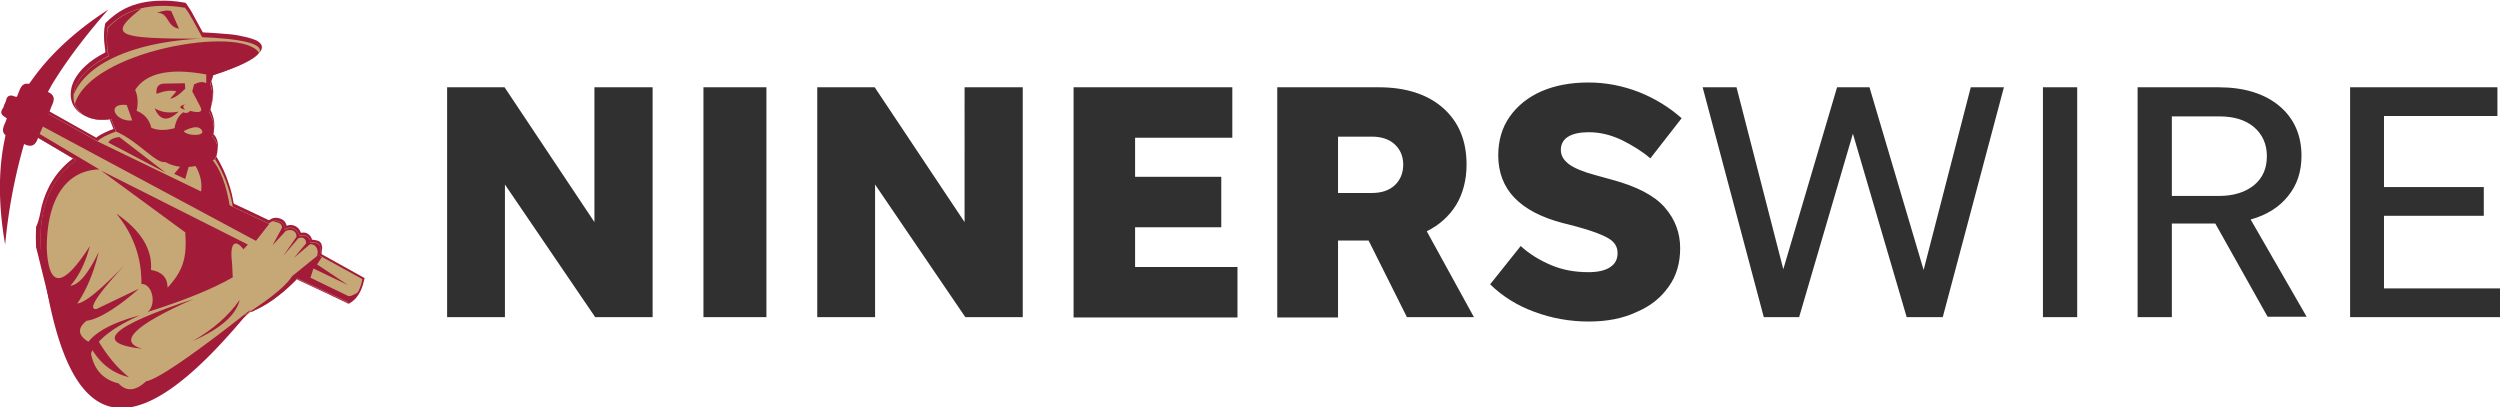 <svg xmlns="http://www.w3.org/2000/svg" viewBox="0 0 678.8 110.5" fill="#A21C3A"><title>Niners Wire Logo</title><path fill="#303030" d="m161.6 86.1-24.5-36v36h-15.7V23.7H137l24.4 36.6V23.7h15.8v62.4h-15.6zm46.5 0H191V23.7h17.1v62.4zm54 0-24.5-36v36h-15.7V23.7h15.6l24.4 36.6V23.7h15.8v62.4h-15.6zm29.4 0V23.7h43.1v13.7h-26.4V48h23.4v13.7h-23.4v10.8H336v13.7h-44.5zm71.8-20.7v20.8h-16.5V23.7h27.6c7.3 0 13.2 1.9 17.4 5.6 4.3 3.8 6.4 8.9 6.4 15.4 0 4.2-1 7.9-2.8 10.9-1.9 3.1-4.6 5.5-8 7.2l12.8 23.3H382l-10.4-20.8h-8.3zm0-13h9.2c2.6 0 4.7-.7 6.2-2.1 1.5-1.4 2.3-3.3 2.3-5.6s-.8-4.1-2.3-5.5c-1.5-1.4-3.6-2.1-6.2-2.1h-9.2v15.3zm68 34.9c-5.1 0-10-.9-14.6-2.6-4.7-1.7-8.7-4.2-12.1-7.5l8.3-10.4c2.4 2.2 5.2 3.9 8.3 5.2 3.1 1.3 6.4 1.9 10.1 1.9 2.4 0 4.4-.4 5.8-1.3 1.4-.9 2.1-2.1 2.1-3.9 0-1.7-.8-3-2.5-4s-4.6-2.1-8.7-3.2l-3.9-1c-5.6-1.5-9.9-3.7-12.9-6.8-2.9-3-4.4-6.9-4.4-11.5 0-4 1-7.5 3.1-10.5s5-5.3 8.6-6.9c3.7-1.6 7.9-2.4 12.8-2.4 4.8 0 9.3.9 13.7 2.6 4.3 1.7 8.2 4.1 11.6 7.1L448.1 43c-2.2-1.9-4.8-3.5-7.8-5-3-1.4-5.9-2.1-8.9-2.1-2.4 0-4.3.4-5.6 1.2s-2 2-2 3.6c0 1.5.7 2.7 2.1 3.8 1.4 1.1 3.8 2.1 7.1 3l4.7 1.3c6.7 1.8 11.5 4.3 14.3 7.5 2.8 3.2 4.2 6.9 4.2 11.1 0 4-1 7.5-3.1 10.4-2.1 3-4.9 5.3-8.7 6.9-3.8 1.8-8.1 2.6-13.1 2.6zm86.4-1.2-14.6-49.8-14.6 49.8h-9.6l-16.6-62.4h9.2l12.7 49.4 14.6-49.4h8.8l14.7 49.6 12.8-49.6h9l-16.6 62.4h-9.8zm46.3 0h-9.3V23.7h9.3v62.4zm25.7-25.3v25.3h-9.3V23.7h22c6.9 0 12.4 1.7 16.4 5 4 3.3 6.1 7.9 6.1 13.6 0 4.3-1.2 8-3.7 11-2.4 3-5.8 5.1-10.1 6.3L626.3 86h-10.6l-14.2-25.3h-11.8zm0-7.6h12.8c4 0 7.1-1 9.5-2.9 2.4-2 3.5-4.6 3.5-7.9 0-3.3-1.2-5.9-3.5-7.9-2.4-2-5.5-2.9-9.5-2.9h-12.8v21.6zm48.4 32.9V23.7h40v7.8h-30.8v19.3h27.1v7.8h-27.1v19.7h31.5v7.8h-40.7z"/><path d="M11.3 56.1c1.3-5.2 4-9.6 8.3-12.9l.2-.2c-.1 0-.1-.1-.2-.1-1.9-1.2-12.1-7.1-14-8.3 3.6-3.8 2.2-7.7 2.2-7.7.1.2.2.3.3.4 3.2 1.7 14.6 8.2 17.7 9.9.1.1.2.1.3.2 1.4-1.1 3-1.7 4.7-2.4-.4-1-.7-1.9-1.1-2.8h-.1c-1.3.2-2.6.2-4 0-1.3-.2-2.6-.6-3.7-1.4-1.8-1.3-2.7-3-2.7-5.2 0-1.5.4-2.8 1.1-4.1.8-1.4 1.8-2.6 2.9-3.6 1.5-1.4 3.2-2.5 5.1-3.5.1-.1.2-.1.3-.2v-.3l-.3-2.5c-.1-1.6-.1-3.2.2-4.7 0-.2.1-.3.2-.5 1.5-1.5 3.2-2.8 5.1-3.8C36.8.9 39.9.3 43.2.2c2.3-.1 4.6.1 6.8.5.3 0 .4.1.6.3.4.7.9 1.3 1.3 2 1 1.8 2 3.7 3 5.5.1.1.1.2.2.3h.1c2 .1 3.9.2 5.9.4 1.7.1 3.3.3 4.9.7 1.1.2 2.1.5 3.2.9.5.2.9.4 1.3.8.7.6.8 1.4.3 2.2-.3.4-.6.7-1 1-.6.4-1.1.8-1.7 1.1-1.3.7-2.7 1.3-4.1 1.8-1.9.7-3.8 1.4-5.7 1.9-.2.1-.3.2-.4.4-.2.6-.3 1.1-.5 1.7 0 .1-.1.3 0 .4.3 1 .5 2 .5 3 0 1.5-.3 2.9-.7 4.3-.1.2 0 .3 0 .5.2.4.4.9.5 1.3.5 1.3.6 2.7.4 4.1-.1.4-.2.7-.2 1l.1.1c.8.9 1.2 2 1.2 3.2 0 .8-.2 1.7-.5 2.4-.1.2-.1.4.1.6 1.4 2.3 2.5 4.7 3.3 7.2.6 1.7 1 3.4 1.3 5.2 0 .2.1.3.3.4 3 1.4 6 2.8 9.1 4.3.2.1.3.1.4 0 .7-.5 1.5-.7 2.3-.5 1.1.2 2 .8 2.3 2v.1c.8-.3 1.6-.3 2.4.1.8.4 1.2 1 1.5 1.8.7-.1 1.3-.1 1.9.3.6.4 1 .9 1.1 1.6h.3c.4.1.8.1 1.1.2.8.2 1.2.7 1.3 1.5.1.3.1.7 0 1 0 .4-.1.8-.1 1.2 3.9 2.2 7.8 4.3 11.7 6.5-.1.3-.1.5-.2.8-.3 1.3-.7 2.5-1.4 3.6-.6 1-1.4 1.8-2.4 2.4-.3.2-.5.2-.7 0-4.4-2.1-8.9-4.2-13.4-6.3-.1-.1-.2-.1-.4-.2-.1.1-.2.2-.2.3-1.5 1.5-3 2.9-4.7 4.2-2.1 1.7-4.4 3.1-6.9 4.2-.2.1-.3.1-.5.1-.1 0-.2 0-.3.1l-.3.3c-5.2 4.6-10.4 9.1-15.7 13.5-2.6 2.2-5.2 4.3-7.9 6.3-1.2.9-2.4 1.7-3.7 2.3-1.9.8-3.9 1.6-5.9 2.1-1.3.3-2.7.5-4.1.2-1.5-.2-2.7-1-3.5-2.4-.3-.5-.6-1-1-1.5l-2.7-3.3c-1.4-1.7-2.8-3.3-4.1-5.1-1.4-2-2.6-4.2-3.3-6.6-.4-1.5-.8-3-1.2-4.4-1.5-6.2-3.1-12.4-4.6-18.6 0-.1-.1-.2-.1-.3-.1-1.9-.1-3.7 0-5.6.8-1.7 1.1-3.6 1.5-5.5zm39-34.7-.1-1.5-5.6.1c-1.6 0-2.3 1-2.1 2.8 2-.8 3.8-1.1 5.4-.7l-1.7 2c1.1-.1 2.5-1 4.1-2.7zM46.5 3l2.1 4.8c-3.5-.6-2.7-4.5-6-4.3 1.5-.6 2.8-.8 3.9-.5zm23.8 11.3c-4.8-7.5-45.8-.6-50 14 1.1 3 4.8 4.9 9.9 4l1.3 3.4c6.3 2.8 10.8 8.8 13.4 8.3 4 2.2 8.6 1.6 13.5-.8 1.1-2.5.8-4.5-.7-6 .7-1.9.5-4.2-.8-6.6.9-3.1 1-5.6.2-7.7l.8-2.5c7.1-2.3 11.3-4.4 12.4-6.1zm-18 29.6c2 2.7 2.8 5.6 2.2 8.8l8 3.9c-1-6.4-2.7-10.9-5.2-13.6l-5 .9zM42 26.6c1.4 3.4 3.6 3.7 6.5.9-2.5.6-4.7.3-6.5-.9zm8.6-1.2c-2.1.6-2.2 1.1-.3 1.6-.8-.6-.7-1.2.3-1.6zm1.9 55.8c-22.6 7.5-27.3 12-13.9 13.5-6.7-1.9-2.1-6.4 13.9-13.5zm12.6.2c-1 4.2-5.3 7.9-12.8 11.2 5.5-3.1 9.7-6.8 12.8-11.2zM26.3 91.9c2.6 4.5 5.5 8 8.7 10.5-4.3-1-7.8-3.6-10.3-8l1.6-2.5zm3.1-53.2c.4-.8 1.4-1.3 3-1.5L45 46.9l-15.6-8.2zm19.9 6.1-2 2.4 3 1.4 1-3.6Zm-21.9 1.5 39.9 20.1-1.2 1.3c-2.2-2.9-3.8-1.9-3.1 3.6l.2 4c-5.2 3-12.9 6.2-23.1 9.4 2.5-2 1.3-7.7-1.7-7.6 0-3.3-.2-11.1-6.8-19.1 6.7 4.6 9.8 9.7 9.4 15.3 3 .5 4.5 2.1 4.5 4.8 4.2-4.6 5.3-8 4.8-15L27.4 46.3z"/><path fill="#C6A876" d="m20.7 43.5-15-8.9c3.4-3 2.2-6.6 2.2-6.6l18.6 10.3c.8-.8 2.5-1.7 5-2.6l-1.3-3.4c-11.3 2-15.5-9.6-.8-17.1-.5-2.7-.5-5.3-.2-7.7C34 2.4 41 .6 50.2 2.1c1.3 1.5 2.8 4.6 4.7 8 20 .8 20.8 4.7 2.8 10.2l-.7 2.5c.8 2.1.8 4.7-.2 7.7 1.2 2.5 1.5 4.7.8 6.6 1.6 1.5 1.8 3.5.7 6 2.5 4 4.1 8.3 4.9 13l9.8 4.6c2-1.9 4.9 0 4.2 1.7 1.6-1.3 3.7-.3 4.1 1.6 1.8-.6 3.1.6 2.9 1.8 2.7-.2 3.2.9 2.6 3.6l11.6 6.4c-.6 3.1-1.9 5.2-3.9 6.3l-14-6.5c-3.8 4-7.8 6.9-12 8.8.6.2-1.2 0-.7.3h-.1s-22.3 19.6-26 21.4c-3.7 1.8-11.4 5.1-13.9.7-2.5-4.4-9.2-9.2-11.2-17-2-7.8-5.5-22-5.5-22.1-.7-11 2.5-19 9.6-24.2z"/><path d="M20 25.7c3.9-9.3 18-14.4 34.5-15.2-22.8 0-25.5-.8-16.1-8.2-3.6.9-6.6 2.6-9.1 5.3-.4 2.4-.3 5 .2 7.7-6.4 3.1-9.2 7.1-9.5 10.4zm54.1 34.4c1.6.3 2.4.6 2.5 1.7L74 66.6l3.6-3.9c1.8-.7 3 .3 2.9 1.6l-3.6 5.2 4.1-4.8c1.4-.6 2.2.4 2.1 1.4L79.8 70l4.4-3.7c1.7 0 2.4 1.6 1.9 3.2L79.3 75c-1.8 2.8-6.1 6.2-12.8 10.5.8.1 0-.4 1.5-.8-1.1 0 1.1-.1.7-.3 4.2-1.9 8.2-4.8 12-8.8l14 6.5c1.2-.6 2.1-1.6 2.8-2.9-1.6 1-2.6 1.4-3.1 1.1l-10.1-4.9.8-2.5 9.4 4.5-8.4-5.6 1.3-2-.6-.3c.6-2.7.1-3.8-2.6-3.6.2-1.2-1.1-2.4-2.9-1.8-.4-1.9-2.4-2.9-4.1-1.6.7-1.4-1.3-3-3.1-2.4zM26.5 38.4l36.8 17.8 9.8 4.6-3.6 4.6L6.3 31.5c.4-1 1.6-3.5 1.6-3.5l18.6 10.4zm-5.8 5.1L5.6 34.6c.2-.1.3-.3.4-.3.3-.1.4-.3.6-.4L27 46c-8.6.2-14.3 7.4-14.3 21.4.5 11 4.4 10.8 11.7-.6-1.2 4.6-3 8.2-5.3 10.8 2.4-.3 4.9-3.4 7.7-9.2-1.3 5.5-3.2 10.1-5.8 14 2.1-.2 6.4-3.8 13-10.6-7.7 8.3-10.3 12.4-7.8 12.1l11.5-5.5s-8.7 8-14.2 8.7c-2.5 2-2.4 3.9.5 5.7 2.3-2.9 6.9-5.3 14-7.2-7.4 3.3-11.8 6.8-13.3 10.4.9 4.5 3.4 7.1 7.5 8.1 2.1 2.3 4.6 2.1 7.5-.6 5-.7 28.3-19.4 28.3-19.4-33 40.3-50.5 35-56.9-16.2-.7-11.2 2.5-19.2 9.6-24.4zM1.5 36.6l5.1 2.3a147.58 147.58 0 0 0-5.2 27.5c-3.2-18.2 0-28.4.1-29.8zm11.3-11.3L7.7 23c1-1 6.2-10.4 21.7-20.4C24 8.8 19 15.1 14.7 22c-.5.7-1.4 2.5-1.9 3.3zM1.4 31.8c-.9-.5-1.3-1.1-.9-1.9 0-.1.1-.2.2-.4.1-.1.1-.2.2-.3.1-.2.2-.6.3-.9.2-.3.3-.6.4-.9 0-.1.1-.2.1-.3 0-.1.1-.3.1-.4.4-.8 1.1-.9 2-.6l-2.4 5.7zm.7 5.3C.4 36.2.7 35 1.2 33.8c.1-.3.3-.6.4-1 .1-.2.1-.3.2-.5l1.4-3.2L4.7 26c.1-.2.1-.3.2-.5.1-.3.3-.7.4-1 .5-1.2 1.2-2.2 3-1.6l2.5 1.1 2.5 1.1c1.7.9 1.4 2.1.9 3.3-.1.3-.3.6-.4 1-.1.2-.1.3-.2.5l-1.4 3.2-1.4 3.2c-.1.2-.1.3-.2.5-.1.3-.3.7-.4 1-.5 1.2-1.2 2.2-3 1.6l-2.5-1.1-2.6-1.2zm1.2-10.9s-.1-.2 1.7.2S2.9 33 2.9 33l-2-1.6 2.4-5.2z"/><path d="m50.3 21.4-.1-1.5-5.6.1c-1.6 0-2.3 1-2.1 2.8 2-.8 3.8-1.1 5.4-.7l-1.7 2c1.1-.1 2.5-1 4.1-2.7zM46.5 3l2.1 4.8c-3.5-.6-2.7-4.5-6-4.3 1.5-.6 2.8-.8 3.9-.5zm23.8 11.3c-4.8-7.5-45.8-.6-50 14 1.1 3 4.8 4.9 9.9 4l1.3 3.4c6.3 2.8 10.8 8.8 13.4 8.3 4 2.2 8.6 1.6 13.5-.8 1.1-2.5.8-4.5-.7-6 .7-1.9.5-4.2-.8-6.6.9-3.1 1-5.6.2-7.7l.8-2.5c7.1-2.3 11.3-4.4 12.4-6.1zm-18 29.6c2 2.7 2.8 5.6 2.2 8.8l8 3.9c-1-6.4-2.7-10.9-5.2-13.6l-5 .9zM42 26.6c1.4 3.4 3.6 3.7 6.5.9-2.5.6-4.7.3-6.5-.9zm8.6-1.2c-2.1.6-2.2 1.1-.3 1.6-.8-.6-.7-1.2.3-1.6zm1.9 55.8c-22.6 7.5-27.3 12-13.9 13.5-6.7-1.9-2.1-6.4 13.9-13.5zm12.6.2c-1 4.2-5.3 7.9-12.8 11.2 5.5-3.1 9.7-6.8 12.8-11.2zM26.3 91.9c2.6 4.5 5.5 8 8.7 10.5-4.3-1-7.8-3.6-10.3-8l1.6-2.5zm3.1-53.2c.4-.8 1.4-1.3 3-1.5L45 46.9l-15.6-8.2zm19.9 6.1-2 2.4 3 1.4 1-3.6Zm-21.9 1.5 39.9 20.1-1.2 1.3c-2.2-2.9-3.8-1.9-3.1 3.6l.2 4c-5.2 3-12.9 6.2-23.1 9.4 2.5-2 1.3-7.7-1.7-7.6 0-3.3-.2-11.1-6.8-19.1 6.7 4.6 9.8 9.7 9.4 15.3 3 .5 4.5 2.1 4.5 4.8 4.2-4.6 5.3-8 4.8-15L27.4 46.3z"/><path fill="#C6A876" fill-rule="evenodd" d="M55.9 20.2c-9.8-1.8-16.2-.4-19.2 4.2.7 1.6.9 3.5.4 5.7 2.1.8 3.4 2.3 4 4.6 1.6.7 3.7.8 6.3.1.3-1.9 1-3.3 2.3-4.3.8.3 1.4.2 1.9-.4 2.7.7 3.6.3 2.7-1.3l-2.1-4 .5-1.9c1.4-.7 2.5-.8 3.3-.3v-2.4zm-6 15.4c2.3-1.2 3.9-1.4 4.7-.5 1.8 2-4 1.9-4.7.5zm-15.5-7.1c-5.8-.6-3.1 4.7 1.5 4.2l-1.5-4.2zm15.9-4.4-.1-1.5-5.6.1c-1.6 0-2.3 1-2.1 2.8 2-.8 3.8-1.1 5.4-.7l-1.7 2c1-.1 2.4-1 4.1-2.7zM42 29.4c1.4 3.4 3.6 3.7 6.5.9-2.6.5-4.7.2-6.5-.9zm8.6-1.2c-2.1.6-2.2 1.1-.3 1.6-.8-.7-.7-1.3.3-1.6z"/></svg>